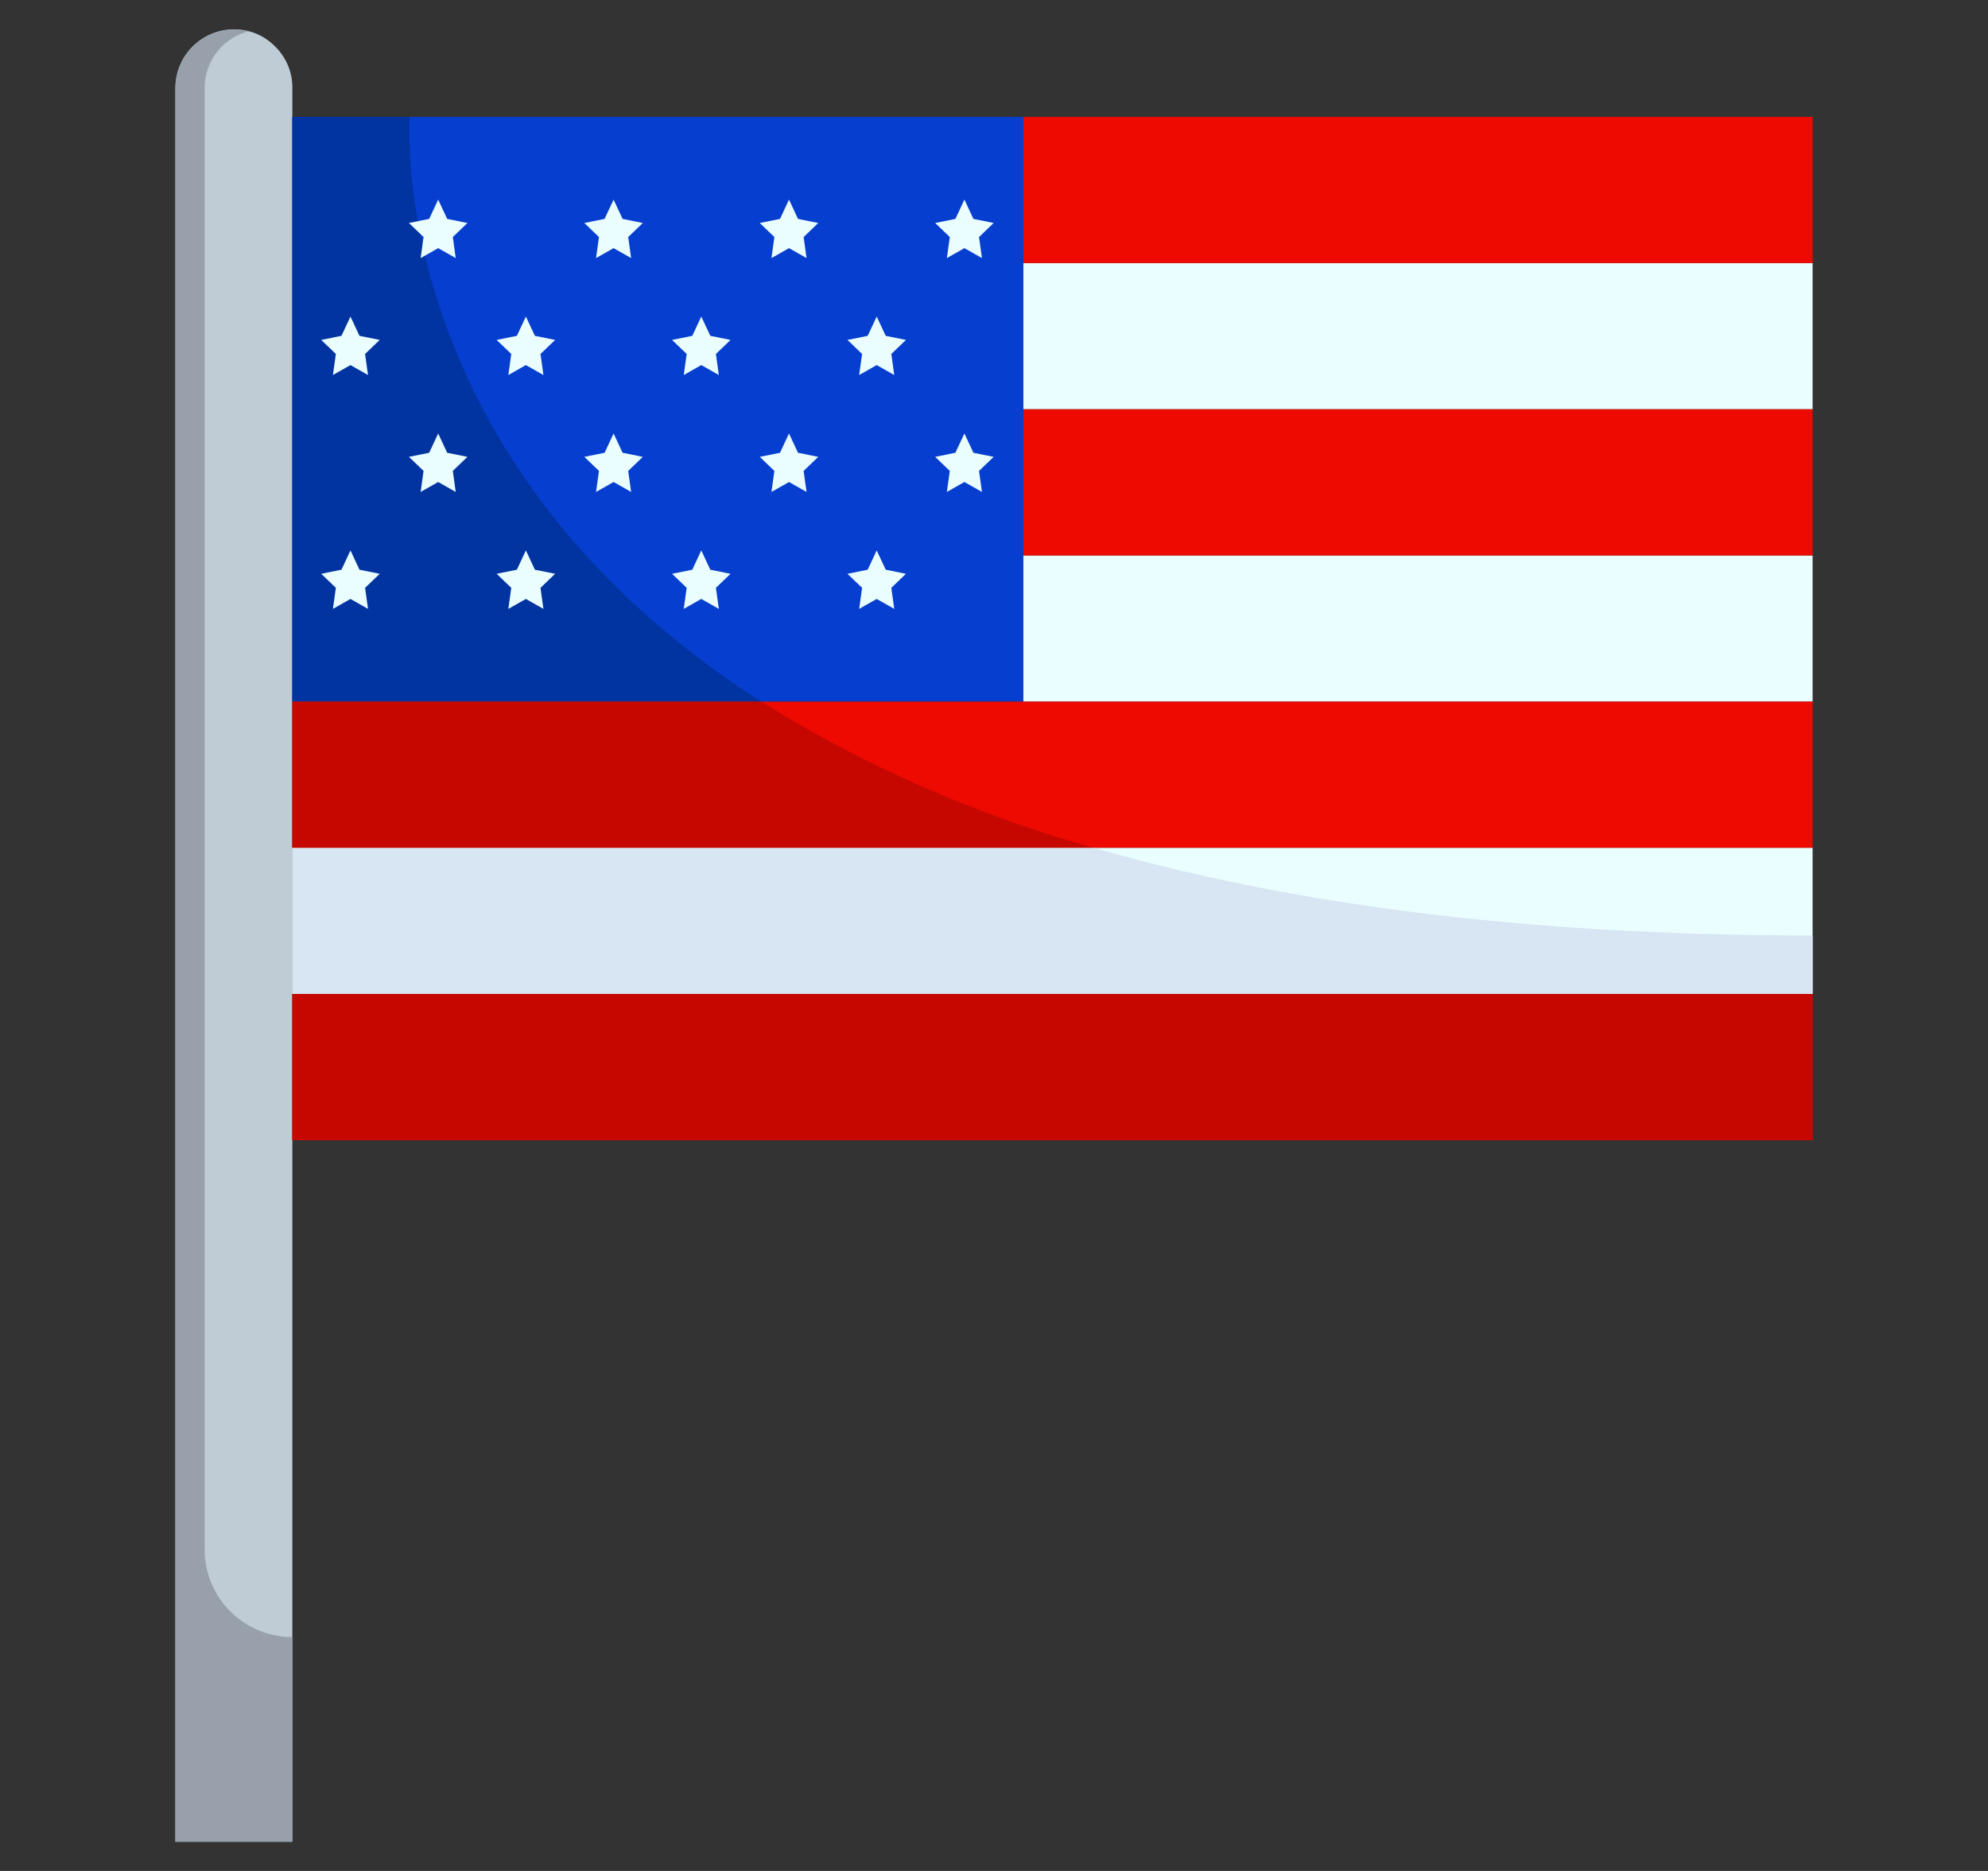 <svg width="17" height="16" fill="none" xmlns="http://www.w3.org/2000/svg"><rect width="100%" height="100%" fill="#333333" stroke="none"/><path d="M15.5 5.5V6H8.75V4.75h6.75v.75zM15.5 2.5v1H8.75V2.25h6.75v.25z" fill="#EAFEFF"/><path d="M15.5 4v.75H8.75V3.5h6.75V4zM8.75 1h6.75v1.25H8.75V1z" fill="#EE0A00"/><path d="M2.5 9.75v6h-1v-15a.502.502 0 0 1 .691-.462c.06.025.116.063.162.11A.489.489 0 0 1 2.5.75v9z" fill="#BFCCD6"/><path d="M8.75 4.75V6H2.5V1h6.25v3.75z" fill="#063ECF"/><path d="M2.5 7.25h13V8.5h-13V7.25z" fill="#EAFEFF"/><path d="M2.5 8.5h13v1.25h-13V8.5zM15.5 7v.25h-13V6h13v1z" fill="#EE0A00"/><path d="M3.504 1H2.5v5h4.009C3.271 3.931 3.504 1 3.504 1z" fill="#0134A1"/><path d="M2.5 7.25V8.5h13V8c-2.552 0-4.562-.29-6.145-.75H2.5z" fill="#D7E6F2"/><path d="M2.5 8.5h13v1.25h-13V8.5zM6.509 6H2.5v1.25h6.855A10.914 10.914 0 0 1 6.51 6z" fill="#C60700"/><path d="M1.75 13.25V.75a.5.5 0 0 1 .375-.482A.502.502 0 0 0 1.5.75v15h1V14a.75.75 0 0 1-.75-.75z" fill="#98A1AB"/><path d="m7.497 2.707.077.165.173.035-.125.12.025.18-.15-.085-.15.085.025-.18-.125-.12.173-.035.077-.165zM5.997 2.707l.077.165.173.035-.125.12.025.18-.15-.085-.15.085.025-.18-.125-.12.173-.035.077-.165zM4.497 2.707l.077.165.173.035-.125.12.025.18-.15-.085-.15.085.025-.18-.125-.12.173-.035.077-.165zM2.997 2.707l.077.165.173.035-.125.12.025.18-.15-.085-.15.085.025-.18-.125-.12.173-.035.077-.165zM8.247 1.707l.077.165.173.035-.125.12.025.18-.15-.085-.15.085.025-.18-.125-.12.173-.035.077-.165zM6.747 1.707l.077.165.173.035-.125.12.025.18-.15-.085-.15.085.025-.18-.125-.12.173-.035.077-.165zM5.247 1.707l.077.165.173.035-.125.12.025.18-.15-.085-.15.085.025-.18-.125-.12.173-.035.077-.165zM3.747 1.707l.077.165.173.035-.125.12.025.18-.15-.085-.15.085.025-.18-.125-.12.173-.035.077-.165zM7.497 4.707l.077.165.173.035-.125.12.025.18-.15-.085-.15.085.025-.18-.125-.12.173-.035.077-.165zM5.997 4.707l.077.165.173.035-.125.12.025.18-.15-.085-.15.085.025-.18-.125-.12.173-.035.077-.165zM4.497 4.707l.077.165.173.035-.125.12.025.18-.15-.085-.15.085.025-.18-.125-.12.173-.035.077-.165zM2.997 4.707l.077.165.173.035-.125.12.025.18-.15-.085-.15.085.025-.18-.125-.12.173-.035.077-.165zM8.247 3.707l.077.165.173.035-.125.12.025.18-.15-.085-.15.085.025-.18-.125-.12.173-.035.077-.165zM6.747 3.707l.077.165.173.035-.125.12.025.18-.15-.085-.15.085.025-.18-.125-.12.173-.035.077-.165zM5.247 3.707l.077.165.173.035-.125.12.025.18-.15-.085-.15.085.025-.18-.125-.12.173-.035.077-.165zM3.747 3.707l.077.165.173.035-.125.12.025.18-.15-.085-.15.085.025-.18-.125-.12.173-.035.077-.165z" fill="#EAFEFF"/></svg>